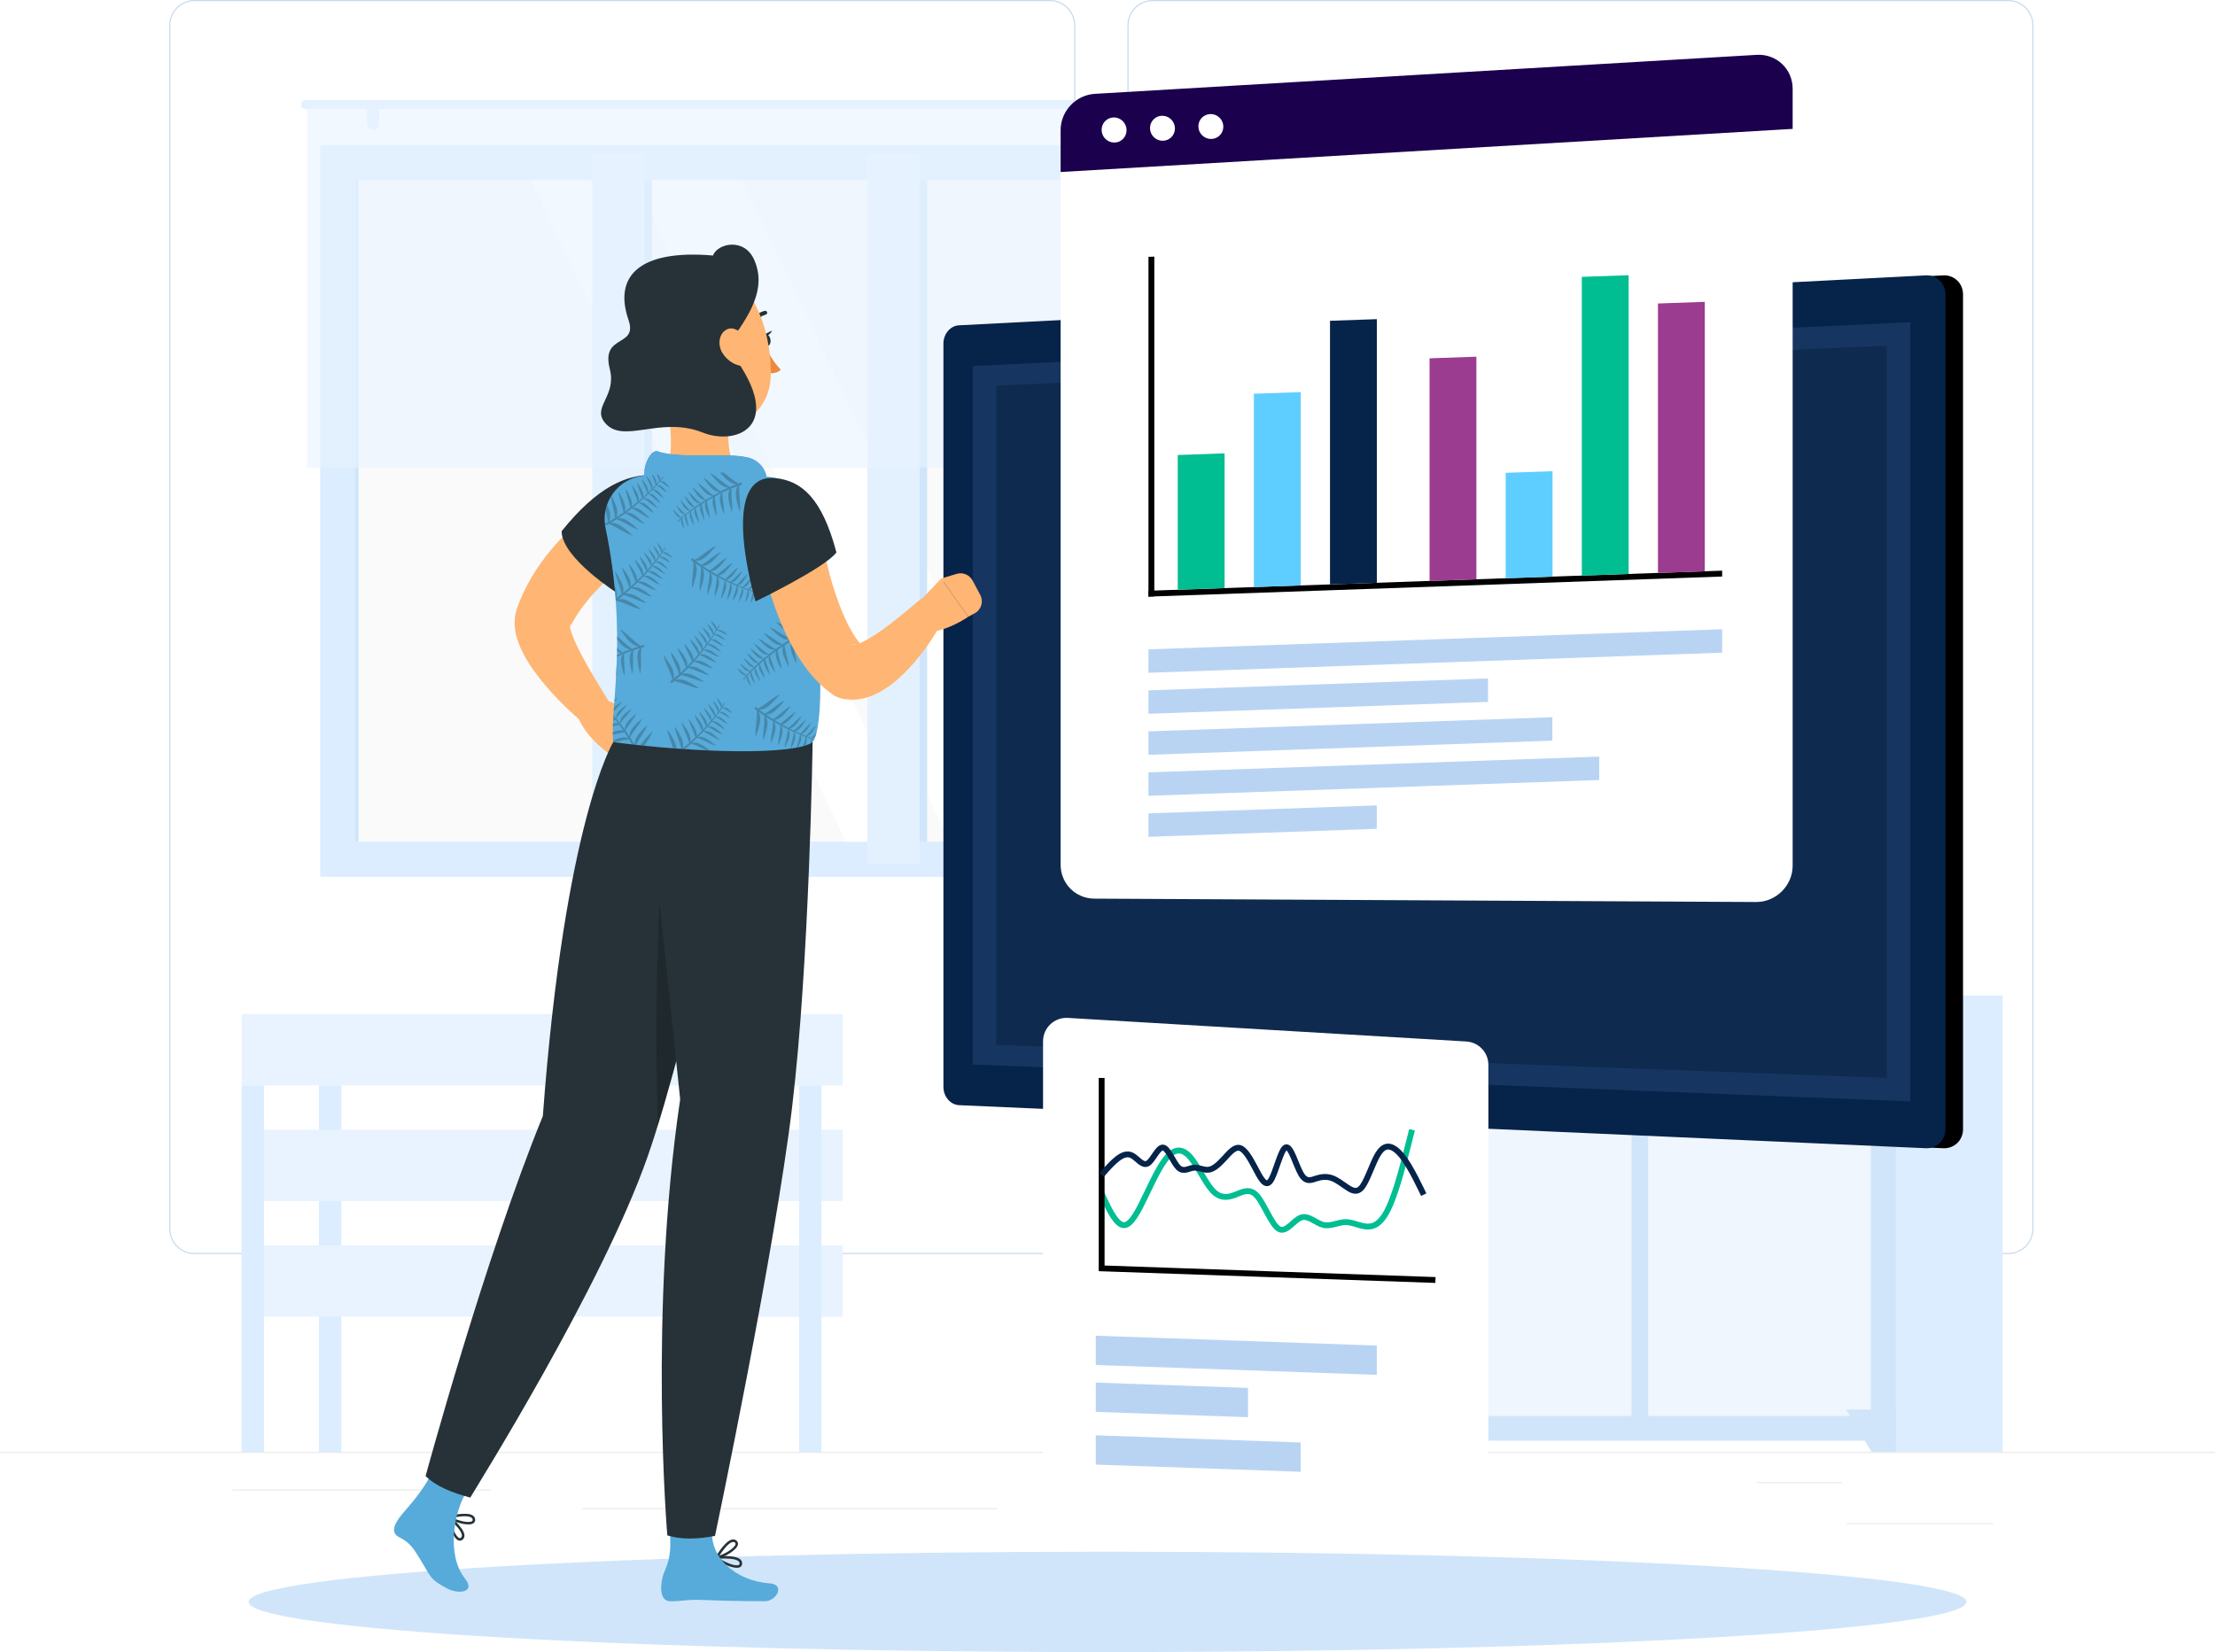 <svg width="378" height="282" viewBox="0 0 378 282" fill="none" xmlns="http://www.w3.org/2000/svg">
<g clip-path="url(#clip0_293_3976)">
<path d="M378 247.822H0V248.011H378V247.822Z" fill="#EBEBEB"/>
<path d="M340.125 259.999H315.086V260.188H340.125V259.999Z" fill="#EBEBEB"/>
<path d="M250.402 262.058H243.832V262.247H250.402V262.058Z" fill="#EBEBEB"/>
<path d="M314.328 252.976H299.82V253.165H314.328V252.976Z" fill="#EBEBEB"/>
<path d="M72.312 254.247H39.66V254.436H72.312V254.247Z" fill="#EBEBEB"/>
<path d="M83.832 254.247H79.047V254.436H83.832V254.247Z" fill="#EBEBEB"/>
<path d="M170.213 257.441H99.391V257.63H170.213V257.441Z" fill="#EBEBEB"/>
<path d="M179.179 214.068H33.196C30.814 214.068 28.879 212.13 28.879 209.746V4.321C28.879 1.937 30.814 0 33.196 0H179.179C181.561 0 183.496 1.937 183.496 4.321V209.746C183.496 212.13 181.561 214.068 179.179 214.068ZM33.196 0.189C30.92 0.189 29.068 2.043 29.068 4.321V209.746C29.068 212.024 30.92 213.878 33.196 213.878H179.179C181.455 213.878 183.307 212.024 183.307 209.746V4.321C183.307 2.043 181.455 0.189 179.179 0.189H33.196Z" fill="#C5D9ED"/>
<path d="M342.703 214.068H196.719C194.338 214.068 192.402 212.13 192.402 209.746V4.321C192.402 1.937 194.338 0 196.719 0H342.703C345.084 0 347.019 1.937 347.019 4.321V209.746C347.019 212.13 345.084 214.068 342.703 214.068ZM196.719 0.189C194.444 0.189 192.591 2.043 192.591 4.321V209.746C192.591 212.024 194.444 213.878 196.719 213.878H342.703C344.978 213.878 346.83 212.024 346.83 209.746V4.321C346.83 2.043 344.978 0.189 342.703 0.189H196.719Z" fill="#C5D9ED"/>
<path d="M195.311 247.814H217.152V169.922H195.311V247.814Z" fill="#D0E5FA"/>
<path d="M199.455 247.822H195.305V240.594H203.802L199.455 247.822Z" fill="#D0E5FA"/>
<path d="M319.925 247.814H341.766V169.922H319.925V247.814Z" fill="#DBEDFF"/>
<path d="M195.314 245.922L323.547 245.922V169.922H195.314V245.922Z" fill="#D0E5FA"/>
<path d="M281.262 174.44V241.707H319.274V174.44H281.262Z" fill="#EFF6FD"/>
<path d="M296.509 178.3H304.031C307.297 178.3 310.419 176.733 312.664 173.963H287.875C290.12 176.733 293.243 178.3 296.509 178.3Z" fill="#F0F0F0"/>
<path d="M240.414 174.44V241.707H278.426V174.44H240.414Z" fill="#EFF6FD"/>
<path d="M255.274 178.3H262.796C266.062 178.3 269.185 176.733 271.43 173.963H246.641C248.886 176.733 252.008 178.3 255.274 178.3Z" fill="#F0F0F0"/>
<path d="M199.57 174.44V241.707H237.582V174.44H199.57Z" fill="#EFF6FD"/>
<path d="M214.43 178.3H221.953C225.219 178.3 228.341 176.733 230.586 173.963H205.797C208.042 176.733 211.164 178.3 214.43 178.3Z" fill="#F0F0F0"/>
<path d="M319.386 247.822H323.536V240.594H315.039L319.386 247.822Z" fill="#D0E5FA"/>
<path d="M57.945 149.677L204.48 149.677L204.48 24.778L57.945 24.778L57.945 149.677Z" fill="#DBEDFF"/>
<path d="M54.648 149.677L203.043 149.677L203.043 24.778L54.648 24.778L54.648 149.677Z" fill="#DBEDFF"/>
<path d="M197.125 143.675V30.765L60.569 30.765V143.675H197.125Z" fill="#FAFAFA"/>
<path d="M180.373 143.683L126.628 30.765H108.371L162.115 143.683H180.373Z" fill="white"/>
<path d="M156.945 143.683L103.194 30.765H90.629L144.373 143.683H156.945Z" fill="white"/>
<path d="M111.273 143.675V30.765H104.212V143.675H111.273Z" fill="#D0E5FA"/>
<path d="M158.215 143.675V30.765H151.154V143.675H158.215Z" fill="#D0E5FA"/>
<path d="M109.996 147.489L109.996 26.314H101.068V147.489H109.996Z" fill="#E3F1FF"/>
<path d="M156.938 147.489V26.314H148.009V147.489H156.938Z" fill="#E3F1FF"/>
<path d="M61.195 143.675L61.195 30.765H60.568L60.568 143.675H61.195Z" fill="#D0E5FA"/>
<path d="M52.162 17.066H210.914C211.338 17.066 211.678 17.407 211.678 17.831C211.678 18.255 211.338 18.595 210.914 18.595H52.162C51.739 18.595 51.398 18.255 51.398 17.831C51.398 17.407 51.739 17.066 52.162 17.066Z" fill="#E3F1FF"/>
<path d="M204.481 22.107C205.048 22.107 205.509 21.645 205.509 21.077V18.86C205.509 18.292 205.048 17.831 204.481 17.831C203.914 17.831 203.453 18.292 203.453 18.86V21.077C203.453 21.645 203.914 22.107 204.481 22.107Z" fill="#E6F2FF"/>
<path d="M63.677 22.107C64.244 22.107 64.705 21.645 64.705 21.077V18.86C64.705 18.292 64.244 17.831 63.677 17.831C63.11 17.831 62.648 18.292 62.648 18.86V21.077C62.648 21.645 63.11 22.107 63.677 22.107Z" fill="#E3F1FF"/>
<path opacity="0.6" d="M52.402 79.822L200.691 79.822V17.831L52.402 17.831V79.822Z" fill="#E8F3FF"/>
<path d="M54.436 247.822H58.246L58.246 185.278H54.436L54.436 247.822Z" fill="#DBEDFF"/>
<path d="M143.819 173.101H123.188V185.27H143.819V173.101Z" fill="#E8F3FF"/>
<path d="M41.245 185.271H123.188V173.101H41.245V185.271Z" fill="#E8F3FF"/>
<path d="M143.819 192.838H123.188V205.008H143.819V192.838Z" fill="#E8F3FF"/>
<path d="M41.245 205.016H123.188V192.846H41.245V205.016Z" fill="#E8F3FF"/>
<path d="M143.819 212.585H123.188V224.755H143.819V212.585Z" fill="#E8F3FF"/>
<path d="M41.245 224.747H123.188V212.577H41.245V224.747Z" fill="#E8F3FF"/>
<path d="M136.381 247.822H140.191V185.278H136.381V247.822Z" fill="#DBEDFF"/>
<path d="M119.377 247.822H123.188L123.187 185.278H119.377L119.377 247.822Z" fill="#F5F5F5"/>
<path d="M41.244 247.822H45.055L45.055 185.278H41.244L41.244 247.822Z" fill="#DBEDFF"/>
<path d="M189.003 282C269.957 282 335.584 278.165 335.584 273.433C335.584 268.701 269.957 264.866 189.003 264.866C108.048 264.866 42.422 268.701 42.422 273.433C42.422 278.165 108.048 282 189.003 282Z" fill="#D0E5FA"/>
<path d="M164 58.657V185.516C164 187.182 165.188 188.58 166.663 188.645L331.658 195.997C333.497 196.077 335 194.628 335 192.759V50.241C335 48.372 333.503 46.923 331.658 47.003L166.663 55.528C165.188 55.594 164 56.992 164 58.65V58.657Z" fill="black"/>
<path d="M161 58.657V185.516C161 187.182 162.188 188.58 163.663 188.645L328.658 195.997C330.497 196.077 332 194.628 332 192.759V50.241C332 48.372 330.503 46.923 328.658 47.003L163.663 55.528C162.188 55.594 161 56.992 161 58.65V58.657Z" fill="#06234A"/>
<path d="M166.006 181.702C166.006 181.702 166.006 181.702 166.011 181.702L325.994 188H326V55L166 62.475V181.709L166.006 181.702Z" fill="#163661"/>
<path d="M170.006 178.361L321.994 184H322V59L170 65.819V178.369L170.006 178.361Z" fill="#0F2A4F"/>
<path d="M103.709 119.616L106.453 120.721C107.451 121.122 108.328 121.781 108.993 122.621L110.248 124.21C111.08 125.262 111.042 126.76 110.158 127.775L108.819 129.296C107.799 130.461 106.015 130.567 104.866 129.53L103.588 128.38C103.588 128.38 99.657 125.618 98.5 121.962L99.256 121.205C100.488 119.972 102.129 119.381 103.709 119.616Z" fill="#FFB573"/>
<path d="M111.207 93.066L110.315 93.657L109.325 94.338C108.667 94.807 108.002 95.291 107.359 95.783C106.074 96.782 104.812 97.827 103.647 98.924C101.296 101.111 99.255 103.511 97.803 106.054C97.614 106.371 97.448 106.689 97.289 107.015L97.168 107.257C97.191 107.196 97.236 107.022 97.251 106.947C97.282 106.742 97.282 106.629 97.267 106.561C97.191 106.341 97.191 106.909 97.357 107.469C97.698 108.665 98.393 110.193 99.164 111.662C100.722 114.643 102.672 117.709 104.517 120.728L104.562 120.804C105.326 122.06 104.925 123.695 103.678 124.459C102.71 125.05 101.515 124.944 100.669 124.293C99.111 123.082 97.72 121.841 96.344 120.494C94.968 119.154 93.66 117.731 92.406 116.187C91.166 114.613 89.949 112.994 88.928 110.791C88.671 110.231 88.429 109.633 88.217 108.929C88.013 108.233 87.839 107.416 87.824 106.379C87.824 105.857 87.862 105.289 88.006 104.638C88.066 104.343 88.195 103.95 88.293 103.677L88.437 103.291C88.626 102.769 88.837 102.254 89.056 101.755C90.833 97.728 93.411 94.323 96.261 91.394C97.698 89.926 99.21 88.579 100.805 87.33C101.599 86.709 102.415 86.104 103.254 85.536C103.678 85.248 104.101 84.961 104.539 84.696L105.212 84.287L105.976 83.841C108.501 82.38 111.736 83.243 113.196 85.778C114.602 88.215 113.853 91.303 111.54 92.832L111.2 93.051L111.207 93.066Z" fill="#FFB573"/>
<path d="M111.296 81.056C106.881 81.079 102.043 82.971 95.844 90.667C95.844 95.261 105.528 101.369 105.528 101.369C105.528 101.369 121.404 81.003 111.296 81.056Z" fill="#263238"/>
<path d="M78.493 262.989C78.418 262.989 78.342 262.974 78.259 262.951C77.344 262.625 76.482 260.294 76.422 259C76.422 258.917 76.467 258.841 76.543 258.803C76.618 258.766 76.709 258.773 76.77 258.826C76.868 258.902 79.144 260.771 79.257 262.028C79.28 262.292 79.212 262.527 79.045 262.709C78.886 262.89 78.69 262.989 78.486 262.989H78.493ZM76.906 259.5C77.11 260.733 77.813 262.338 78.395 262.542C78.478 262.572 78.584 262.58 78.72 262.421C78.803 262.323 78.841 262.209 78.826 262.058C78.766 261.316 77.639 260.166 76.898 259.492L76.906 259.5Z" fill="#263238"/>
<path d="M79.914 260.211C78.856 260.211 77.329 259.696 76.52 259.167C76.452 259.121 76.414 259.038 76.429 258.955C76.444 258.872 76.505 258.803 76.588 258.781C76.709 258.75 79.559 258.001 80.64 258.66C80.867 258.796 81.018 258.993 81.071 259.227C81.147 259.56 81.048 259.833 80.799 260.007C80.595 260.151 80.285 260.211 79.922 260.211H79.914ZM77.215 259.068C78.327 259.628 80.043 260.007 80.549 259.659C80.625 259.606 80.693 259.53 80.648 259.326C80.617 259.205 80.542 259.106 80.413 259.023C79.778 258.637 78.183 258.864 77.215 259.068Z" fill="#263238"/>
<path d="M68.599 258.485C69.876 256.926 72.031 254.845 74.238 250.471C74.238 250.471 81.246 252.196 79.871 254.225C77.376 257.895 76.151 265.441 79.372 269.482C81.209 271.79 78.306 272.169 76.385 271.185C73.331 269.611 73.46 269.028 71.872 266.432C70.511 264.207 69.982 263.337 68.115 262.391C66.558 261.596 67.314 260.052 68.599 258.485Z" fill="#56ABDA"/>
<path d="M128.097 126.677C128.097 126.677 117.921 176.325 110.482 197.531C102.665 219.797 81.088 254.164 80.257 255.632C77.188 254.815 74.451 253.74 72.629 251.954C72.629 251.954 82.759 214.681 92.64 190.5C96.39 140.028 104.653 126.677 104.653 126.677H128.104H128.097Z" fill="#263238"/>
<path opacity="0.2" d="M112.576 153.242C112.115 162.846 111.798 176.052 112.251 192.127C115.358 182.107 118.738 168.522 121.58 156.33C119.683 153.794 116.734 152.576 112.576 153.242Z" fill="black"/>
<path d="M113.187 65.798C114.253 70.112 115.296 77.158 113.595 80.904C113.595 80.904 119.961 81.184 128.096 87.685C131.928 82.055 127.491 80.95 127.491 80.95C124.111 80.155 124.278 75.644 124.278 72.435L113.18 65.79L113.187 65.798Z" fill="#FFB573"/>
<path d="M111.584 82.864C108.409 82.516 110.601 76.477 112.257 77.06C116.43 78.543 125.782 76.893 128.677 78.49C131.573 80.087 130.839 83.364 130.839 83.364C130.839 83.364 115.009 83.235 111.584 82.857V82.864Z" fill="#407BFF"/>
<path d="M111.584 82.864C108.409 82.516 110.601 76.477 112.257 77.06C116.43 78.543 125.782 76.893 128.677 78.49C131.573 80.087 130.839 83.364 130.839 83.364C130.839 83.364 115.009 83.235 111.584 82.857V82.864Z" fill="#56ABDA"/>
<path d="M130.105 58.177C130.211 58.752 130.597 59.169 130.975 59.1C131.353 59.032 131.572 58.51 131.474 57.935C131.368 57.36 130.982 56.944 130.604 57.012C130.226 57.08 130.007 57.602 130.105 58.177Z" fill="#263238"/>
<path d="M130.445 57.072L131.761 56.429C131.761 56.429 131.239 57.64 130.445 57.072Z" fill="#263238"/>
<path d="M130.879 53.56C130.916 53.485 130.931 53.394 130.909 53.303C130.863 53.121 130.674 53.008 130.485 53.061C128.648 53.553 128.134 55.059 128.112 55.12C128.051 55.301 128.149 55.498 128.331 55.551C128.512 55.611 128.709 55.513 128.762 55.331C128.784 55.271 129.193 54.113 130.659 53.719C130.758 53.697 130.826 53.629 130.871 53.553L130.879 53.56Z" fill="#263238"/>
<path d="M130.789 59.577C130.789 59.577 132.036 61.984 133.253 63.089C132.558 63.891 131.212 63.694 131.212 63.694L130.781 59.577H130.789Z" fill="#ED893E"/>
<path d="M110.375 57.882C112.061 64.906 112.621 67.91 116.779 70.93C123.031 75.471 131.105 71.891 131.513 64.512C131.876 57.875 129.064 47.506 121.761 45.886C114.563 44.29 108.697 50.859 110.375 57.882Z" fill="#FFB573"/>
<path d="M123.969 59.169C128.097 53.704 130.796 49.292 128.755 44.456C127.054 40.414 122.344 41.595 121.686 43.616C109.167 42.549 104.669 47.09 107.254 54.597C108.902 59.38 102.507 56.906 104.064 62.983C105.258 67.645 101.047 69.424 103.187 72.103C106.271 75.97 112.637 70.922 119.902 73.828C125.844 76.205 134.78 72.61 123.977 59.176L123.969 59.169Z" fill="#263238"/>
<path d="M123.296 60.273C124.112 61.56 125.337 62.279 126.433 62.438C128.074 62.68 128.641 60.833 127.968 59.123C127.363 57.579 125.776 55.604 124.233 56.149C122.706 56.694 122.366 58.805 123.296 60.273Z" fill="#FFB573"/>
<path d="M125.739 267.613C124.688 267.613 122.964 266.78 122.163 266.054C122.102 266.001 122.08 265.91 122.102 265.827C122.125 265.744 122.201 265.691 122.284 265.683C122.405 265.668 125.338 265.35 126.306 266.152C126.51 266.326 126.631 266.538 126.646 266.78C126.669 267.121 126.54 267.378 126.268 267.515C126.124 267.583 125.95 267.613 125.746 267.613H125.739ZM122.858 266.061C123.879 266.773 125.519 267.401 126.071 267.129C126.155 267.091 126.23 267.023 126.215 266.811C126.207 266.682 126.147 266.576 126.026 266.478C125.459 266.009 123.841 265.993 122.851 266.054L122.858 266.061Z" fill="#263238"/>
<path d="M122.306 266.107C122.237 266.107 122.177 266.076 122.132 266.016C122.079 265.948 122.079 265.857 122.117 265.781C122.177 265.675 123.644 263.117 124.868 262.807C125.125 262.739 125.367 262.769 125.571 262.898C125.859 263.079 125.987 263.337 125.934 263.639C125.768 264.601 123.606 265.834 122.343 266.099C122.328 266.099 122.313 266.099 122.298 266.099L122.306 266.107ZM125.125 263.2C125.08 263.2 125.027 263.2 124.974 263.223C124.256 263.405 123.303 264.706 122.767 265.539C123.946 265.13 125.42 264.177 125.526 263.571C125.541 263.48 125.526 263.374 125.36 263.269C125.292 263.223 125.216 263.208 125.133 263.208L125.125 263.2Z" fill="#263238"/>
<path d="M131.354 270.277C125.23 269.8 121.102 265.592 121.541 261.134C121.783 258.675 113.928 258.455 113.928 258.455C115.168 266.076 113.611 267.166 113.096 269.134C112.582 271.109 112.711 273.281 114.336 273.319C116.279 273.365 117.186 272.994 119.606 273.092C122.433 273.206 125.487 273.312 130.507 273.319C132.518 273.319 134.075 270.481 131.354 270.269V270.277Z" fill="#56ABDA"/>
<path d="M138.678 126.677C138.678 126.677 138.141 164.276 135.177 188.986C132.214 213.697 122.023 262.164 122.023 262.164C119.074 262.739 116.315 262.83 113.881 262.088C113.881 262.088 110.66 224.224 116.073 187.639C112.097 149.298 109.609 126.669 109.609 126.669H138.678V126.677Z" fill="#263238"/>
<path d="M140.074 91.894C139.945 94.8 144.527 101.513 138.872 105.41C139.93 107.772 140.822 123.809 138.683 126.677C135.56 128.97 118.664 128.524 104.648 126.677C104.058 120.88 107.241 108.869 103.34 90.138C102.432 85.794 105.487 81.624 109.894 81.184C111.074 81.063 112.321 80.965 113.599 80.904C118.565 80.662 122.633 80.503 127.002 80.904C128.446 81.033 129.943 81.222 131.372 81.419C136.528 82.146 140.3 86.687 140.074 91.894Z" fill="#56ABDA"/>
<g opacity="0.3">
<path d="M103.692 89.131C103.586 89.184 103.481 89.245 103.375 89.297C103.276 89.35 103.246 89.472 103.299 89.562C103.352 89.661 103.465 89.691 103.564 89.638C103.677 89.578 103.79 89.509 103.904 89.449C105.401 90.001 107.034 91.258 107.964 91.386C106.467 90.062 105.386 89.108 104.206 89.282C104.562 89.078 104.909 88.859 105.257 88.632C106.633 89.146 108.13 90.296 108.984 90.41C107.593 89.176 106.595 88.299 105.499 88.472C105.756 88.299 106.013 88.124 106.27 87.943C106.414 87.844 106.557 87.738 106.701 87.632C107.941 88.17 109.264 89.32 110.043 89.472C108.795 88.23 107.911 87.352 106.852 87.526C107.185 87.284 107.51 87.027 107.828 86.77C108.969 87.269 110.179 88.314 110.897 88.457C109.748 87.315 108.931 86.512 107.964 86.664C108.236 86.444 108.515 86.217 108.78 85.983C108.848 85.93 108.909 85.869 108.977 85.816C109.982 86.346 110.98 87.39 111.638 87.579C110.685 86.437 110.02 85.642 109.022 85.778C109.279 85.551 109.536 85.324 109.793 85.097C110.723 85.582 111.638 86.543 112.243 86.717C111.366 85.665 110.761 84.938 109.838 85.052C110.103 84.809 110.375 84.56 110.632 84.302C111.441 84.802 112.212 85.71 112.749 85.899C112.023 84.908 111.509 84.212 110.685 84.249C110.829 84.113 110.972 83.969 111.109 83.833C111.192 83.75 111.267 83.667 111.35 83.584C112.099 84.045 112.81 84.878 113.301 85.052C112.628 84.136 112.159 83.493 111.396 83.531C111.615 83.303 111.834 83.076 112.046 82.842C112.734 83.205 113.369 83.916 113.83 84.045C113.225 83.273 112.81 82.736 112.076 82.804C112.114 82.758 112.159 82.721 112.197 82.675C112.348 82.501 112.507 82.327 112.651 82.145C113.271 82.486 113.853 83.122 114.276 83.243C113.732 82.539 113.346 82.047 112.696 82.1C112.87 81.888 113.044 81.669 113.195 81.434C113.21 81.404 113.21 81.366 113.18 81.351C113.15 81.328 113.112 81.336 113.089 81.366C112.938 81.578 112.779 81.782 112.613 81.979C112.673 81.638 112.553 81.328 112.341 80.98C112.258 80.98 112.167 80.987 112.084 80.995C112.22 81.343 112.401 81.729 112.5 82.115C112.364 82.267 112.227 82.418 112.091 82.569C112.061 82.607 112.023 82.637 111.993 82.675C112.137 82.13 111.849 81.654 111.411 81.04C111.366 81.04 111.32 81.048 111.275 81.056C111.396 81.525 111.744 82.161 111.895 82.781C111.698 82.993 111.494 83.198 111.29 83.402C111.479 82.706 111.003 82.093 110.322 81.222C110.353 81.744 110.957 82.653 111.199 83.485C111.131 83.553 111.056 83.629 110.988 83.697C110.852 83.826 110.715 83.954 110.572 84.091C110.761 83.341 110.247 82.683 109.521 81.744C109.559 82.304 110.209 83.281 110.474 84.189C110.232 84.408 109.99 84.628 109.748 84.847C109.907 84.091 109.408 83.356 108.712 82.35C108.712 82.948 109.324 84.015 109.574 84.999C109.377 85.173 109.173 85.339 108.977 85.506C109.151 84.688 108.606 83.886 107.858 82.789C107.858 83.44 108.523 84.59 108.795 85.657C108.742 85.703 108.689 85.748 108.636 85.786C108.364 86.013 108.085 86.232 107.797 86.452C108.017 85.612 107.495 84.666 106.784 83.379C106.731 84.075 107.351 85.438 107.555 86.641C107.238 86.883 106.92 87.118 106.595 87.345C106.958 86.399 106.368 85.332 105.552 83.841C105.491 84.62 106.202 86.157 106.399 87.481C106.3 87.549 106.21 87.61 106.111 87.678C105.817 87.882 105.514 88.071 105.204 88.261C105.628 87.299 105.121 86.164 104.373 84.613C104.335 84.666 104.297 84.719 104.267 84.772C104.327 85.68 104.849 87.141 104.97 88.404C104.63 88.609 104.289 88.813 103.942 89.002C104.335 88.2 104.116 87.292 103.624 86.157C103.511 86.475 103.428 86.808 103.36 87.148C103.518 87.799 103.67 88.488 103.722 89.123L103.692 89.131Z" fill="#263238"/>
<path d="M123.008 83.886C121.867 83.16 120.748 81.82 119.999 81.54C121.035 82.963 121.768 83.969 122.842 83.969C122.479 84.159 122.116 84.355 121.753 84.56C120.702 83.886 119.674 82.66 118.994 82.403C119.946 83.712 120.627 84.635 121.609 84.643C121.299 84.817 120.997 84.999 120.695 85.18C120.619 85.226 120.551 85.271 120.475 85.317C119.568 84.635 118.744 83.447 118.124 83.152C118.88 84.431 119.409 85.317 120.423 85.347C120.135 85.528 119.84 85.71 119.553 85.899C118.714 85.271 117.966 84.181 117.391 83.909C118.086 85.082 118.578 85.899 119.5 85.937C119.198 86.134 118.895 86.338 118.601 86.55C117.882 85.93 117.262 84.908 116.763 84.635C117.323 85.733 117.716 86.497 118.54 86.596C118.374 86.709 118.215 86.823 118.056 86.944C117.966 87.012 117.875 87.08 117.777 87.148C117.111 86.581 116.544 85.634 116.083 85.385C116.597 86.399 116.968 87.103 117.724 87.186C117.467 87.375 117.217 87.564 116.975 87.769C116.355 87.299 115.834 86.497 115.403 86.293C115.871 87.156 116.204 87.754 116.937 87.791C116.892 87.829 116.847 87.859 116.801 87.897C116.62 88.049 116.446 88.192 116.265 88.344C115.705 87.905 115.229 87.186 114.836 87.004C115.267 87.784 115.569 88.329 116.219 88.389C116.007 88.571 115.811 88.76 115.614 88.972C115.592 88.995 115.592 89.033 115.614 89.063C115.637 89.086 115.682 89.086 115.705 89.063C115.887 88.874 116.076 88.7 116.272 88.533C116.091 89.048 116.355 89.57 116.718 90.281C116.779 89.865 116.469 89.108 116.408 88.42C116.567 88.291 116.726 88.162 116.884 88.034C116.922 88.003 116.96 87.973 116.998 87.943C116.741 88.525 117.036 89.108 117.451 89.918C117.519 89.456 117.172 88.609 117.111 87.852C117.338 87.678 117.572 87.504 117.807 87.337C117.504 87.996 117.882 88.677 118.412 89.646C118.465 89.123 118.003 88.132 117.905 87.269C117.988 87.209 118.071 87.148 118.147 87.095C118.306 86.989 118.457 86.883 118.616 86.777C118.306 87.481 118.714 88.223 119.281 89.26C119.334 88.7 118.85 87.632 118.729 86.694C119.001 86.512 119.273 86.338 119.553 86.157C119.281 86.876 119.659 87.678 120.181 88.783C120.271 88.192 119.84 87.042 119.75 86.036C119.969 85.899 120.196 85.763 120.423 85.627C120.12 86.406 120.528 87.284 121.103 88.488C121.201 87.844 120.733 86.603 120.634 85.506C120.695 85.468 120.755 85.438 120.808 85.4C121.118 85.218 121.428 85.044 121.738 84.878C121.39 85.665 121.753 86.686 122.252 88.071C122.418 87.39 122.018 85.945 122.01 84.726C122.358 84.537 122.713 84.355 123.069 84.181C122.562 85.059 122.97 86.21 123.545 87.806C123.726 87.05 123.273 85.422 123.28 84.075C123.386 84.022 123.484 83.977 123.59 83.924C123.915 83.773 124.248 83.629 124.581 83.485C123.991 84.408 124.361 85.672 124.89 87.436C125.14 86.626 124.747 84.832 124.838 83.379C125.2 83.228 125.571 83.084 125.941 82.955C125.231 83.962 125.639 85.354 126.221 87.315C126.493 86.429 126.055 84.461 126.168 82.872C126.282 82.834 126.395 82.789 126.508 82.751C126.607 82.713 126.667 82.6 126.629 82.501C126.591 82.403 126.486 82.342 126.38 82.38C126.259 82.425 126.138 82.471 126.009 82.516C125.132 82.024 124.255 81.252 123.499 80.677C123.295 80.677 123.099 80.67 122.895 80.662C123.877 81.828 124.686 82.622 125.692 82.637C125.306 82.789 124.928 82.948 124.55 83.114C123.273 82.388 121.98 81.018 121.156 80.768C122.335 82.206 123.182 83.228 124.293 83.228C124.006 83.356 123.726 83.485 123.447 83.621C123.288 83.697 123.129 83.78 122.97 83.864L123.008 83.886Z" fill="#263238"/>
<path d="M113.568 98.031C112.737 97.123 112.147 96.495 111.338 96.624C111.467 96.472 111.588 96.313 111.716 96.162C111.784 96.071 111.86 95.98 111.928 95.89C112.722 96.26 113.523 97.017 114.03 97.131C113.258 96.291 112.722 95.708 111.973 95.829C112.17 95.579 112.359 95.329 112.54 95.072C113.258 95.36 113.977 95.988 114.445 96.071C113.757 95.367 113.281 94.883 112.57 95.034C112.608 94.989 112.638 94.944 112.676 94.891C112.812 94.701 112.941 94.512 113.069 94.315C113.727 94.588 114.377 95.156 114.801 95.224C114.181 94.588 113.742 94.141 113.1 94.262C113.251 94.028 113.394 93.793 113.523 93.543C113.538 93.513 113.523 93.475 113.5 93.46C113.47 93.445 113.432 93.46 113.417 93.483C113.296 93.71 113.153 93.929 113.009 94.141C113.047 93.596 112.654 93.165 112.109 92.575C112.162 92.991 112.661 93.642 112.903 94.293C112.782 94.459 112.669 94.626 112.548 94.792C112.518 94.83 112.487 94.868 112.457 94.906C112.548 94.278 112.109 93.793 111.489 93.12C111.542 93.581 112.109 94.3 112.366 95.019C112.192 95.246 112.011 95.473 111.83 95.7C111.943 94.989 111.399 94.429 110.628 93.642C110.718 94.156 111.421 94.989 111.754 95.799C111.694 95.874 111.625 95.958 111.565 96.033C111.444 96.177 111.323 96.321 111.195 96.465C111.3 95.7 110.718 95.095 109.887 94.255C109.985 94.807 110.741 95.708 111.104 96.578C110.892 96.828 110.673 97.07 110.454 97.312C110.529 96.548 109.947 95.874 109.146 94.944C109.214 95.541 109.94 96.525 110.295 97.479C110.121 97.676 109.94 97.865 109.758 98.054C109.841 97.222 109.214 96.487 108.344 95.481C108.42 96.124 109.206 97.199 109.592 98.228C109.546 98.281 109.494 98.327 109.448 98.379C109.199 98.637 108.949 98.887 108.692 99.129C108.821 98.274 108.193 97.388 107.339 96.192C107.362 96.896 108.133 98.175 108.465 99.348C108.178 99.621 107.883 99.893 107.588 100.151C107.845 99.167 107.142 98.175 106.16 96.79C106.182 97.57 107.059 99.015 107.407 100.309C107.324 100.385 107.233 100.461 107.15 100.536C106.878 100.771 106.598 100.998 106.318 101.218C106.643 100.173 105.94 99.046 104.965 97.494C104.942 98.342 105.804 99.961 106.099 101.392C105.789 101.634 105.472 101.868 105.147 102.096C105.381 101.437 105.23 100.748 104.859 99.961C104.95 100.862 105.018 101.74 105.078 102.603C105.116 102.58 105.147 102.55 105.184 102.527C106.734 102.913 108.496 103.972 109.433 103.995C107.8 102.845 106.621 102.02 105.464 102.323C105.797 102.073 106.122 101.823 106.439 101.558C107.868 101.914 109.478 102.89 110.34 102.913C108.821 101.846 107.732 101.081 106.659 101.377C106.9 101.18 107.135 100.975 107.369 100.764C107.498 100.642 107.634 100.529 107.762 100.408C109.055 100.809 110.499 101.793 111.285 101.861C109.909 100.764 108.927 99.999 107.898 100.287C108.201 100.007 108.496 99.719 108.783 99.424C109.97 99.795 111.293 100.703 112.019 100.764C110.748 99.757 109.849 99.046 108.904 99.31C109.153 99.061 109.403 98.803 109.645 98.546C109.705 98.486 109.758 98.417 109.819 98.357C110.877 98.766 111.988 99.696 112.661 99.81C111.588 98.781 110.839 98.069 109.864 98.311C110.098 98.062 110.325 97.804 110.552 97.547C111.527 97.925 112.548 98.781 113.168 98.887C112.185 97.941 111.497 97.282 110.597 97.502C110.839 97.229 111.074 96.949 111.3 96.669C112.162 97.07 113.032 97.888 113.583 98.016L113.568 98.031Z" fill="#263238"/>
<path d="M126.728 97.479C126.183 97.721 125.45 98.705 124.641 99.318C124.407 99.204 124.172 99.091 123.938 98.97C124.762 98.803 125.276 97.986 125.987 96.858C125.397 97.123 124.596 98.19 123.726 98.856C123.666 98.826 123.605 98.796 123.545 98.766C123.227 98.599 122.917 98.433 122.607 98.258C123.462 98.13 124.127 97.275 125.019 96.109C124.354 96.336 123.356 97.449 122.335 98.107C121.987 97.91 121.647 97.713 121.307 97.502C122.32 97.456 123.068 96.495 124.104 95.148C123.363 95.398 122.244 96.662 121.103 97.373C121.005 97.312 120.906 97.252 120.808 97.191C120.506 96.995 120.203 96.798 119.908 96.593C121.005 96.593 121.874 95.602 123.076 94.21C122.26 94.436 120.959 95.731 119.682 96.434C119.357 96.207 119.039 95.973 118.729 95.731C119.961 95.791 120.914 94.694 122.252 93.15C121.36 93.4 119.939 94.823 118.54 95.579C118.449 95.504 118.351 95.428 118.26 95.352C118.177 95.284 118.056 95.299 117.988 95.382C117.92 95.466 117.935 95.587 118.018 95.655C118.124 95.738 118.23 95.814 118.328 95.89C118.419 97.487 117.913 99.484 118.162 100.385C118.782 98.478 119.228 97.116 118.601 96.094C118.933 96.336 119.273 96.571 119.614 96.805C119.689 98.274 119.228 100.105 119.462 100.938C120.037 99.174 120.445 97.91 119.855 96.964C120.12 97.138 120.377 97.305 120.642 97.464C120.793 97.555 120.944 97.645 121.095 97.736C121.095 99.091 120.566 100.756 120.732 101.536C121.375 99.893 121.829 98.735 121.247 97.827C121.602 98.031 121.965 98.236 122.328 98.425C122.328 99.674 121.844 101.203 121.995 101.914C122.585 100.408 123 99.341 122.471 98.501C122.781 98.667 123.099 98.826 123.416 98.985C123.492 99.023 123.575 99.061 123.651 99.099C123.567 100.234 123 101.566 123.091 102.247C123.764 100.922 124.225 99.999 123.711 99.129C124.021 99.28 124.331 99.424 124.641 99.56C124.558 100.605 124.044 101.831 124.127 102.451C124.747 101.233 125.17 100.385 124.701 99.583C125.034 99.734 125.367 99.878 125.699 100.014C125.563 100.953 125.034 102.027 125.079 102.595C125.699 101.536 126.138 100.786 125.775 100.045C125.956 100.12 126.145 100.196 126.327 100.272C126.433 100.317 126.546 100.355 126.652 100.393C126.531 101.263 126.04 102.247 126.077 102.769C126.652 101.785 127.053 101.104 126.72 100.415C127.015 100.529 127.31 100.635 127.612 100.741C127.544 101.513 127.158 102.383 127.211 102.86C127.68 101.997 128.005 101.399 127.65 100.756C127.703 100.771 127.763 100.794 127.816 100.817C128.035 100.892 128.262 100.96 128.481 101.028C128.413 101.74 128.066 102.527 128.119 102.958C128.549 102.179 128.844 101.626 128.542 101.051C128.807 101.127 129.079 101.195 129.351 101.248C129.381 101.248 129.419 101.233 129.426 101.203C129.426 101.172 129.411 101.134 129.381 101.127C129.132 101.074 128.882 101.006 128.633 100.93C129.162 100.809 129.457 100.302 129.865 99.613C129.479 99.787 129.011 100.453 128.459 100.877C128.262 100.817 128.073 100.748 127.877 100.68C127.831 100.665 127.786 100.65 127.741 100.627C128.368 100.537 128.701 99.969 129.162 99.182C128.738 99.371 128.209 100.12 127.604 100.574C127.332 100.476 127.068 100.37 126.796 100.264C127.506 100.166 127.884 99.477 128.413 98.508C127.952 98.743 127.363 99.659 126.682 100.219C126.591 100.181 126.493 100.143 126.402 100.105C126.229 100.029 126.055 99.954 125.881 99.878C126.637 99.757 127.045 99.023 127.612 97.978C127.113 98.236 126.478 99.22 125.752 99.817C125.45 99.689 125.155 99.553 124.86 99.409C125.616 99.257 126.092 98.501 126.743 97.471L126.728 97.479Z" fill="#263238"/>
<path d="M122.364 107.575C123.036 107.802 123.717 108.324 124.155 108.377C123.498 107.779 123.029 107.363 122.394 107.529C122.53 107.287 122.658 107.037 122.772 106.78C122.787 106.75 122.772 106.712 122.742 106.697C122.711 106.682 122.674 106.697 122.658 106.727C122.553 106.962 122.424 107.189 122.296 107.416C122.296 106.871 121.88 106.462 121.298 105.91C121.373 106.326 121.918 106.939 122.197 107.567C122.091 107.741 121.978 107.915 121.872 108.089C121.85 108.127 121.819 108.173 121.789 108.21C121.842 107.575 121.373 107.121 120.708 106.492C120.791 106.947 121.403 107.635 121.706 108.332C121.547 108.574 121.381 108.808 121.214 109.043C121.283 108.324 120.7 107.802 119.884 107.06C120.005 107.567 120.761 108.354 121.146 109.141C121.086 109.225 121.033 109.308 120.973 109.383C120.859 109.535 120.746 109.686 120.632 109.838C120.693 109.073 120.065 108.506 119.188 107.711C119.324 108.256 120.133 109.103 120.549 109.951C120.353 110.208 120.149 110.473 119.944 110.723C119.967 109.951 119.347 109.315 118.493 108.445C118.599 109.035 119.385 109.974 119.801 110.905C119.634 111.109 119.468 111.313 119.302 111.51C119.332 110.67 118.659 109.981 117.729 109.028C117.85 109.664 118.697 110.685 119.151 111.692C119.105 111.745 119.06 111.798 119.015 111.851C118.78 112.123 118.546 112.388 118.304 112.653C118.379 111.79 117.699 110.95 116.769 109.807C116.837 110.504 117.684 111.737 118.092 112.888C117.82 113.183 117.548 113.463 117.268 113.75C117.465 112.751 116.701 111.805 115.628 110.481C115.703 111.26 116.671 112.645 117.094 113.917C117.011 114 116.936 114.083 116.852 114.159C116.595 114.409 116.331 114.651 116.066 114.893C116.323 113.826 115.552 112.751 114.479 111.26C114.509 112.108 115.469 113.675 115.854 115.075C115.56 115.34 115.257 115.589 114.947 115.839C115.287 114.651 114.448 113.47 113.254 111.813C113.292 112.736 114.342 114.454 114.758 115.991C114.668 116.066 114.569 116.142 114.479 116.21C114.395 116.278 114.38 116.407 114.448 116.49C114.516 116.573 114.637 116.588 114.72 116.52C114.826 116.437 114.925 116.354 115.023 116.271C116.595 116.558 118.417 117.504 119.355 117.474C117.646 116.43 116.421 115.68 115.287 116.059C115.605 115.794 115.907 115.514 116.21 115.234C117.654 115.499 119.324 116.369 120.186 116.339C118.606 115.37 117.465 114.681 116.414 115.045C116.641 114.833 116.86 114.613 117.079 114.394C117.2 114.265 117.329 114.144 117.45 114.015C118.765 114.333 120.262 115.226 121.063 115.241C119.619 114.235 118.591 113.531 117.578 113.879C117.858 113.576 118.138 113.274 118.41 112.963C119.619 113.258 120.995 114.076 121.721 114.091C120.39 113.168 119.453 112.517 118.516 112.835C118.75 112.57 118.977 112.297 119.204 112.025C119.256 111.957 119.309 111.889 119.362 111.82C120.443 112.161 121.608 113.024 122.288 113.092C121.154 112.131 120.36 111.465 119.4 111.767C119.619 111.503 119.831 111.23 120.035 110.965C121.033 111.283 122.099 112.07 122.726 112.138C121.683 111.253 120.957 110.647 120.073 110.92C120.292 110.632 120.511 110.337 120.723 110.042C121.608 110.39 122.522 111.154 123.089 111.245C122.197 110.39 121.577 109.8 120.768 109.981C120.882 109.822 121.003 109.656 121.116 109.497C121.184 109.399 121.245 109.308 121.313 109.209C122.129 109.527 122.976 110.231 123.49 110.314C122.666 109.527 122.091 108.982 121.351 109.149C121.532 108.884 121.706 108.619 121.872 108.354C122.613 108.596 123.362 109.179 123.838 109.232C123.112 108.574 122.606 108.12 121.895 108.316C121.925 108.263 121.955 108.218 121.986 108.165C122.107 107.968 122.228 107.764 122.341 107.567L122.364 107.575Z" fill="#263238"/>
<path d="M126.946 116.021C127.098 115.817 127.271 115.62 127.445 115.431C127.324 115.961 127.657 116.445 128.103 117.111C128.118 116.695 127.718 115.976 127.566 115.295C127.71 115.143 127.854 114.999 127.997 114.856C128.035 114.818 128.065 114.787 128.103 114.757C127.914 115.37 128.284 115.908 128.799 116.664C128.814 116.203 128.36 115.4 128.209 114.659C128.413 114.454 128.625 114.258 128.836 114.061C128.617 114.75 129.078 115.385 129.721 116.278C129.706 115.756 129.131 114.833 128.92 113.985C128.995 113.917 129.063 113.849 129.139 113.781C129.282 113.652 129.426 113.531 129.57 113.402C129.35 114.144 129.842 114.825 130.537 115.786C130.522 115.226 129.91 114.227 129.676 113.312C129.925 113.1 130.175 112.888 130.424 112.683C130.235 113.433 130.711 114.182 131.369 115.219C131.384 114.621 130.817 113.539 130.605 112.54C130.81 112.373 131.014 112.214 131.218 112.048C131.014 112.865 131.528 113.682 132.238 114.803C132.253 114.152 131.634 112.979 131.407 111.896C131.46 111.851 131.513 111.813 131.573 111.768C131.853 111.556 132.14 111.344 132.435 111.132C132.185 111.957 132.669 112.926 133.335 114.235C133.418 113.539 132.843 112.154 132.684 110.95C133.009 110.723 133.335 110.496 133.667 110.284C133.267 111.223 133.818 112.305 134.59 113.819C134.68 113.047 134.023 111.48 133.871 110.148C133.97 110.088 134.068 110.019 134.159 109.959C134.461 109.77 134.771 109.588 135.081 109.406C134.605 110.398 135.134 111.609 135.867 113.289C136.011 112.456 135.398 110.723 135.315 109.27C135.663 109.073 136.011 108.892 136.359 108.71C135.776 109.8 136.359 111.132 137.175 113.001C137.334 112.086 136.661 110.186 136.578 108.604C136.684 108.551 136.789 108.498 136.903 108.445C137.001 108.392 137.039 108.279 136.994 108.18C136.948 108.082 136.827 108.044 136.729 108.09C136.608 108.15 136.495 108.211 136.381 108.271C134.899 107.666 133.319 106.349 132.397 106.19C133.849 107.567 134.892 108.559 136.079 108.43C135.716 108.627 135.361 108.831 135.005 109.043C133.645 108.483 132.193 107.28 131.346 107.128C132.692 108.407 133.66 109.323 134.763 109.187C134.499 109.346 134.234 109.512 133.97 109.686C133.818 109.785 133.675 109.883 133.531 109.982C132.306 109.399 131.029 108.203 130.258 108.021C131.46 109.308 132.314 110.216 133.38 110.08C133.04 110.315 132.707 110.557 132.374 110.799C131.248 110.262 130.084 109.164 129.373 108.998C130.477 110.178 131.263 111.011 132.246 110.897C131.966 111.109 131.679 111.329 131.407 111.548C131.339 111.601 131.271 111.654 131.203 111.707C130.212 111.14 129.252 110.065 128.61 109.845C129.517 111.026 130.152 111.836 131.157 111.745C130.893 111.957 130.628 112.176 130.364 112.396C129.456 111.874 128.572 110.882 127.975 110.685C128.806 111.768 129.396 112.517 130.311 112.434C130.031 112.668 129.759 112.911 129.487 113.153C128.693 112.623 127.959 111.692 127.43 111.48C128.118 112.502 128.61 113.213 129.434 113.206C129.282 113.342 129.139 113.471 128.995 113.607C128.912 113.682 128.829 113.766 128.746 113.849C128.02 113.365 127.332 112.502 126.848 112.305C127.483 113.244 127.937 113.902 128.693 113.894C128.466 114.114 128.239 114.333 128.02 114.56C127.347 114.167 126.735 113.44 126.281 113.289C126.856 114.084 127.256 114.636 127.99 114.591C127.952 114.636 127.906 114.674 127.869 114.712C127.71 114.878 127.551 115.052 127.392 115.226C126.78 114.863 126.221 114.205 125.812 114.068C126.334 114.795 126.697 115.295 127.355 115.272C127.173 115.476 126.992 115.696 126.825 115.923C126.803 115.953 126.81 115.991 126.841 116.006C126.871 116.029 126.909 116.021 126.931 115.991L126.946 116.021Z" fill="#263238"/>
<path d="M118.086 126.798C118.389 126.518 118.684 126.231 118.971 125.935C120.158 126.306 121.481 127.214 122.207 127.275C120.937 126.268 120.037 125.557 119.084 125.822C119.334 125.572 119.583 125.315 119.825 125.058C119.886 124.997 119.939 124.929 119.999 124.868C121.058 125.285 122.169 126.208 122.842 126.321C121.768 125.292 121.02 124.581 120.044 124.823C120.279 124.573 120.506 124.316 120.732 124.059C121.708 124.437 122.728 125.292 123.348 125.398C122.365 124.452 121.677 123.794 120.778 124.013C121.02 123.741 121.254 123.461 121.481 123.181C122.343 123.582 123.212 124.399 123.764 124.528C122.932 123.62 122.343 122.991 121.534 123.12C121.662 122.969 121.783 122.81 121.912 122.658C121.98 122.568 122.055 122.477 122.123 122.386C122.917 122.757 123.719 123.514 124.225 123.627C123.454 122.787 122.917 122.204 122.169 122.325C122.365 122.076 122.554 121.826 122.736 121.569C123.454 121.856 124.172 122.484 124.641 122.568C123.953 121.864 123.477 121.379 122.766 121.531C122.804 121.485 122.834 121.44 122.872 121.387C123.008 121.198 123.137 121.009 123.265 120.812C123.923 121.084 124.573 121.652 124.996 121.72C124.376 121.084 123.938 120.638 123.295 120.759C123.446 120.524 123.59 120.29 123.719 120.04C123.734 120.01 123.719 119.972 123.696 119.957C123.666 119.941 123.628 119.957 123.613 119.979C123.492 120.206 123.348 120.426 123.205 120.645C123.242 120.1 122.849 119.669 122.305 119.079C122.358 119.495 122.857 120.146 123.099 120.797C122.985 120.963 122.864 121.13 122.743 121.296C122.713 121.334 122.683 121.372 122.653 121.41C122.743 120.781 122.305 120.297 121.685 119.624C121.738 120.085 122.305 120.804 122.562 121.523C122.388 121.75 122.207 121.977 122.025 122.204C122.139 121.493 121.594 120.933 120.823 120.146C120.914 120.66 121.617 121.493 121.95 122.303C121.889 122.378 121.821 122.462 121.761 122.537C121.64 122.681 121.519 122.825 121.39 122.969C121.496 122.204 120.914 121.606 120.082 120.759C120.181 121.311 120.937 122.212 121.299 123.082C121.088 123.332 120.869 123.574 120.649 123.816C120.725 123.052 120.143 122.378 119.341 121.447C119.409 122.038 120.135 123.029 120.491 123.983C120.317 124.18 120.135 124.369 119.954 124.558C120.037 123.726 119.409 122.991 118.54 121.985C118.616 122.628 119.402 123.703 119.787 124.732C119.742 124.785 119.689 124.83 119.644 124.883C119.394 125.141 119.145 125.391 118.888 125.633C119.016 124.777 118.389 123.892 117.535 122.696C117.557 123.4 118.328 124.679 118.661 125.852C118.374 126.125 118.079 126.397 117.784 126.654C118.041 125.671 117.338 124.679 116.355 123.294C116.378 124.074 117.255 125.519 117.603 126.813C117.519 126.889 117.429 126.965 117.346 127.04C117.073 127.275 116.794 127.502 116.514 127.722C116.839 126.677 116.136 125.549 115.161 123.998C115.138 124.838 115.977 126.427 116.28 127.843C116.476 127.858 116.665 127.873 116.862 127.88C117.096 127.684 117.33 127.487 117.557 127.283C117.693 127.169 117.822 127.048 117.95 126.927C118.842 127.199 119.795 127.744 120.566 128.092C120.755 128.1 120.952 128.108 121.141 128.115C119.939 127.169 119.039 126.541 118.086 126.806V126.798Z" fill="#263238"/>
<path d="M113.907 124.475C113.884 125.209 114.474 126.473 114.874 127.737C115.063 127.752 115.26 127.767 115.449 127.782C115.389 126.843 114.746 125.807 113.907 124.475Z" fill="#263238"/>
<path d="M116.906 127.88C117.284 127.903 117.67 127.926 118.048 127.949C117.655 127.82 117.277 127.79 116.906 127.88Z" fill="#263238"/>
<path d="M138.909 126.299C138.932 126.253 138.954 126.208 138.97 126.162C138.879 126.132 138.78 126.102 138.69 126.072C138.644 126.057 138.599 126.041 138.554 126.019C138.781 125.988 138.962 125.89 139.136 125.746C139.204 125.549 139.272 125.338 139.332 125.103C139.053 125.383 138.75 125.716 138.425 125.966C138.153 125.867 137.888 125.761 137.616 125.655C138.327 125.557 138.705 124.868 139.234 123.9C138.773 124.134 138.183 125.05 137.503 125.61C137.412 125.572 137.314 125.534 137.223 125.496C137.049 125.421 136.875 125.345 136.702 125.269C137.458 125.148 137.866 124.414 138.433 123.37C137.934 123.627 137.299 124.611 136.573 125.209C136.271 125.08 135.976 124.944 135.681 124.8C136.437 124.649 136.913 123.892 137.563 122.863C137.019 123.105 136.286 124.089 135.477 124.702C135.242 124.588 135.008 124.475 134.774 124.354C135.598 124.187 136.112 123.37 136.822 122.242C136.233 122.507 135.431 123.574 134.562 124.24C134.502 124.21 134.441 124.18 134.381 124.149C134.063 123.983 133.753 123.816 133.443 123.642C134.297 123.514 134.963 122.658 135.855 121.493C135.189 121.72 134.192 122.832 133.171 123.491C132.823 123.294 132.483 123.097 132.143 122.885C133.156 122.84 133.904 121.879 134.94 120.532C134.199 120.781 133.08 122.045 131.939 122.757C131.84 122.696 131.742 122.636 131.644 122.575C131.341 122.378 131.039 122.182 130.744 121.977C131.84 121.977 132.71 120.986 133.912 119.593C133.095 119.82 131.795 121.114 130.517 121.818C130.192 121.591 129.875 121.357 129.565 121.114C130.797 121.175 131.75 120.078 133.088 118.534C132.196 118.783 130.774 120.206 129.376 120.963C129.285 120.887 129.187 120.819 129.096 120.736C129.013 120.668 128.892 120.683 128.824 120.766C128.756 120.85 128.771 120.971 128.854 121.039C128.96 121.122 129.066 121.198 129.164 121.273C129.255 122.87 128.748 124.868 128.998 125.769C129.618 123.869 130.064 122.499 129.436 121.478C129.769 121.72 130.109 121.955 130.449 122.189C130.525 123.657 130.064 125.489 130.298 126.321C130.873 124.558 131.281 123.294 130.691 122.348C130.956 122.522 131.213 122.689 131.478 122.848C131.629 122.938 131.78 123.029 131.931 123.12C131.931 124.475 131.402 126.14 131.568 126.919C132.211 125.277 132.664 124.119 132.082 123.211C132.438 123.415 132.801 123.62 133.163 123.809C133.163 125.058 132.68 126.586 132.831 127.298C133.42 125.792 133.836 124.725 133.307 123.884C133.617 124.051 133.935 124.21 134.252 124.369C134.328 124.407 134.411 124.444 134.486 124.482C134.403 125.618 133.836 126.95 133.927 127.631C134.6 126.299 135.061 125.375 134.547 124.513C134.857 124.664 135.167 124.808 135.477 124.944C135.401 125.958 134.917 127.131 134.963 127.775H135.001C135.598 126.586 135.998 125.754 135.537 124.974C135.87 125.126 136.203 125.269 136.535 125.406C136.422 126.17 136.059 127.018 135.946 127.616C136.014 127.6 136.082 127.593 136.15 127.578C136.633 126.73 136.921 126.079 136.603 125.443C136.785 125.519 136.974 125.595 137.155 125.671C137.261 125.716 137.374 125.754 137.48 125.792C137.405 126.314 137.2 126.881 137.057 127.366C137.178 127.336 137.299 127.298 137.405 127.267C137.662 126.73 137.767 126.268 137.548 125.814C137.843 125.928 138.138 126.034 138.44 126.14C138.418 126.397 138.365 126.654 138.297 126.912C138.418 126.851 138.531 126.783 138.629 126.715C138.629 126.526 138.584 126.344 138.486 126.155C138.539 126.17 138.599 126.193 138.652 126.215C138.743 126.246 138.826 126.268 138.917 126.299H138.909Z" fill="#263238"/>
<path d="M109.817 110.504C109.923 110.474 109.983 110.368 109.953 110.262C109.923 110.156 109.817 110.095 109.711 110.125C109.583 110.163 109.462 110.201 109.333 110.239C107.995 109.369 106.687 107.779 105.81 107.446C106.974 109.073 107.821 110.239 109.008 110.33C108.615 110.451 108.222 110.587 107.836 110.731C106.929 110.133 106.037 109.187 105.304 108.612C105.304 108.786 105.304 108.952 105.304 109.126C106.06 110.11 106.717 110.769 107.572 110.829C107.277 110.943 106.989 111.056 106.702 111.17C106.536 111.238 106.377 111.306 106.218 111.374C105.908 111.147 105.598 110.867 105.304 110.572C105.304 110.784 105.304 110.996 105.296 111.2C105.53 111.336 105.78 111.42 106.052 111.442C105.795 111.556 105.538 111.677 105.281 111.798C105.281 111.904 105.281 112.01 105.273 112.116C105.614 111.965 105.946 111.813 106.286 111.677C105.719 112.525 106.06 113.69 106.528 115.325C106.763 114.583 106.407 112.926 106.506 111.586C106.611 111.541 106.717 111.495 106.823 111.457C107.156 111.329 107.496 111.208 107.836 111.087C107.186 111.972 107.481 113.259 107.889 115.052C108.191 114.258 107.912 112.449 108.101 110.996C108.479 110.867 108.857 110.754 109.235 110.64C108.456 111.601 108.781 113.017 109.235 115.007C109.56 114.137 109.25 112.146 109.469 110.572C109.583 110.542 109.703 110.504 109.817 110.474V110.504Z" fill="#263238"/>
<path d="M105.144 115.249C105.167 115.34 105.197 115.423 105.22 115.521C105.356 115.097 105.28 114.348 105.22 113.546C105.197 114.129 105.167 114.704 105.137 115.256L105.144 115.249Z" fill="#263238"/>
<path d="M107.821 126.321C107.73 126.17 107.632 126.019 107.534 125.875C108.146 124.664 109.371 123.415 109.575 122.651C108.259 123.824 107.337 124.649 107.435 125.724C107.209 125.375 106.982 125.035 106.74 124.702C107.307 123.589 108.426 122.446 108.615 121.743C107.405 122.817 106.551 123.582 106.642 124.566C106.438 124.278 106.226 123.99 106.014 123.71C105.961 123.642 105.908 123.574 105.855 123.506C106.445 122.53 107.549 121.599 107.776 120.956C106.574 121.833 105.75 122.446 105.818 123.461C105.613 123.188 105.402 122.916 105.183 122.651C105.727 121.758 106.74 120.895 106.952 120.305C105.848 121.114 105.084 121.675 105.145 122.598C104.994 122.409 104.835 122.219 104.676 122.038C104.676 122.144 104.661 122.25 104.653 122.356C104.744 122.469 104.835 122.583 104.925 122.696C104.827 122.674 104.737 122.658 104.638 122.651C104.638 122.764 104.631 122.87 104.623 122.984C104.774 122.946 104.918 122.908 105.069 122.878C105.228 123.082 105.387 123.294 105.538 123.506C105.235 123.423 104.926 123.438 104.6 123.529C104.6 123.688 104.585 123.847 104.578 123.998C104.941 123.884 105.319 123.771 105.681 123.703C105.719 123.756 105.765 123.816 105.802 123.869C106.007 124.157 106.211 124.452 106.415 124.747C105.886 124.573 105.288 124.702 104.57 124.989C104.57 125.126 104.57 125.277 104.57 125.413C105.205 125.269 105.923 125.073 106.589 125.005C106.808 125.338 107.02 125.671 107.231 126.004C106.513 125.671 105.682 125.92 104.623 126.397C104.631 126.495 104.631 126.609 104.638 126.7C104.699 126.7 104.752 126.715 104.812 126.723C105.583 126.556 106.513 126.284 107.36 126.215C107.42 126.314 107.481 126.412 107.541 126.511C107.655 126.707 107.761 126.904 107.874 127.093C108.018 127.109 108.154 127.124 108.297 127.139C108.139 126.866 107.987 126.601 107.821 126.337V126.321Z" fill="#263238"/>
<path d="M104.866 119.449C104.859 119.571 104.851 119.684 104.844 119.805C105.086 119.555 105.29 119.321 105.373 119.124C105.191 119.238 105.025 119.351 104.866 119.457V119.449Z" fill="#263238"/>
<path d="M109.308 127.23C109.535 127.252 109.755 127.275 109.981 127.298C110.586 126.337 111.221 125.444 111.35 124.831C110.435 125.746 109.702 126.488 109.308 127.23Z" fill="#263238"/>
<path d="M108.546 127.146C109.173 125.867 110.277 124.558 110.443 123.756C109.135 125.065 108.198 126.011 108.296 127.116C108.379 127.124 108.463 127.131 108.546 127.146Z" fill="#263238"/>
<path d="M104.764 120.804C104.749 121.009 104.734 121.205 104.726 121.402C105.271 120.759 105.989 120.176 106.178 119.729C105.573 120.115 105.082 120.441 104.764 120.804Z" fill="#263238"/>
</g>
<path d="M157.276 102.3L160.618 98.751L165.244 105.274C165.244 105.274 161.336 108.052 157.594 107.938L157.163 106.977C156.467 105.418 156.505 103.693 157.276 102.292V102.3Z" fill="#FFB573"/>
<path d="M165.977 99.091L167.285 101.558C167.882 102.686 167.459 104.078 166.34 104.684L165.244 105.274L160.617 98.75L163.263 97.956C164.322 97.638 165.456 98.115 165.97 99.091H165.977Z" fill="#FFB573"/>
<path d="M139.619 89.563L139.899 91.008L140.216 92.537C140.443 93.559 140.67 94.58 140.927 95.594C141.418 97.623 142 99.613 142.635 101.536C143.293 103.443 144.027 105.282 144.873 106.917C145.728 108.529 146.71 109.944 147.648 110.776L146.037 109.982C145.569 109.914 145.486 110.065 145.728 110.05C145.962 110.05 146.4 109.929 146.877 109.724C147.844 109.301 148.993 108.627 150.097 107.84C151.224 107.068 152.358 106.182 153.484 105.274C154.611 104.374 155.76 103.382 156.863 102.482L156.977 102.383C158.111 101.452 159.789 101.619 160.719 102.754C161.407 103.602 161.498 104.744 161.029 105.66C160.258 107.174 159.426 108.498 158.496 109.861C157.566 111.2 156.553 112.502 155.419 113.766C154.255 115.015 153.008 116.263 151.345 117.383C150.505 117.943 149.56 118.488 148.328 118.927C147.708 119.139 147.013 119.321 146.196 119.397C145.387 119.472 144.465 119.442 143.505 119.2C142.976 119.071 142.499 118.844 142.084 118.541L141.902 118.405C139.271 116.498 137.548 114.22 136.149 111.98C135.461 110.852 134.841 109.717 134.282 108.582C133.745 107.439 133.254 106.296 132.8 105.146C131.9 102.852 131.19 100.544 130.585 98.221C130.29 97.055 130.01 95.897 129.776 94.724C129.655 94.141 129.542 93.551 129.443 92.953C129.337 92.34 129.254 91.795 129.156 91.084C128.755 88.185 130.781 85.514 133.677 85.112C136.467 84.727 139.052 86.596 139.589 89.335L139.634 89.547L139.619 89.563Z" fill="#FFB573"/>
<path d="M132.366 81.616C136.759 82.07 140.282 84.991 142.739 94.293C140.849 96.911 128.942 102.656 128.942 102.656C128.942 102.656 122.311 80.572 132.366 81.616Z" fill="#263238"/>
<path d="M181 22.362C181 19.049 183.685 16.269 186.996 16.153L299.928 12.209C303.239 12.094 305.924 14.686 305.924 18V147.755C305.924 151.163 303.091 153.985 299.688 153.968L186.757 153.392C183.541 153.375 181 150.818 181 147.598V22.362Z" fill="white"/>
<path d="M181 22.22C181 18.962 183.598 16.209 186.852 16.017L299.784 9.362C303.151 9.163 305.924 11.775 305.924 15.146V22L181 29.362V22.22Z" fill="#1A004D"/>
<path d="M192.253 22.222C192.253 23.402 191.305 24.355 190.129 24.337C188.953 24.317 187.996 23.351 187.996 22.161C187.996 20.971 188.953 20.027 190.129 20.047C191.305 20.065 192.253 21.042 192.253 22.222Z" fill="white"/>
<path d="M200.51 21.924C200.51 23.104 199.561 24.047 198.381 24.029C197.202 24.01 196.252 23.043 196.252 21.863C196.252 20.683 197.211 19.739 198.381 19.759C199.561 19.777 200.51 20.744 200.51 21.924Z" fill="white"/>
<path d="M208.767 21.626C208.767 22.796 207.818 23.739 206.638 23.72C205.457 23.701 204.509 22.744 204.509 21.564C204.509 20.384 205.467 19.451 206.638 19.47C207.809 19.489 208.767 20.446 208.767 21.626Z" fill="white"/>
<line y1="-0.5" x2="58" y2="-0.5" transform="matrix(-4.36846e-08 1 -0.999 0.035 195.991 43.839)" stroke="black"/>
<line y1="-0.5" x2="98" y2="-0.5" transform="matrix(0.999 -0.035 0 1 195.991 101.839)" stroke="black"/>
<rect width="8" height="23" transform="matrix(0.999 -0.035 0 1 200.988 77.665)" fill="#00BE92"/>
<rect width="8" height="33" transform="matrix(0.999 -0.035 0 1 213.98 67.21)" fill="#5DCEFF"/>
<rect width="8" height="45" transform="matrix(0.999 -0.035 0 1 226.972 54.757)" fill="#06234A"/>
<rect width="4" height="98" transform="matrix(-4.36848e-08 -1 0.999 -0.035 195.991 114.839)" fill="#B9D4F3"/>
<rect width="4" height="58" transform="matrix(-4.36848e-08 -1 0.999 -0.035 195.991 121.839)" fill="#B9D4F3"/>
<rect width="4" height="77" transform="matrix(-4.36848e-08 -1 0.999 -0.035 195.991 135.839)" fill="#B9D4F3"/>
<rect width="4" height="39" transform="matrix(-4.36848e-08 -1 0.999 -0.035 195.991 142.839)" fill="#B9D4F3"/>
<rect width="4" height="69" transform="matrix(-4.36848e-08 -1 0.999 -0.035 195.991 128.839)" fill="#B9D4F3"/>
<rect width="8" height="38" transform="matrix(0.999 -0.035 0 1 243.962 61.164)" fill="#9B3C90"/>
<rect width="8" height="18" transform="matrix(0.999 -0.035 0 1 256.954 80.71)" fill="#5DCEFF"/>
<rect width="8" height="51" transform="matrix(0.999 -0.035 0 1 269.946 47.256)" fill="#00BE92"/>
<rect width="8" height="46" transform="matrix(0.999 -0.035 0 1 282.938 51.803)" fill="#9B3C90"/>
<g filter="url(#filter0_d_293_3976)">
<path d="M178 173.744C178 171.442 179.938 169.615 182.236 169.751L250.236 173.777C252.35 173.902 254 175.653 254 177.77V255.812C254 258.093 252.095 259.912 249.816 259.807L181.816 256.676C179.681 256.577 178 254.818 178 252.68V173.744Z" fill="white"/>
</g>
<path d="M188 203.757L188.631 205.088C189.261 206.419 190.522 209.081 191.783 209.132C193.045 209.183 194.306 206.622 195.567 203.994C196.828 201.366 198.089 198.671 199.35 197.347C200.611 196.023 201.872 196.07 203.134 197.526C204.395 198.981 205.656 201.845 206.917 203.213C208.178 204.581 209.439 204.452 210.7 203.98C211.962 203.508 213.223 202.694 214.484 204.092C215.745 205.491 217.006 209.102 218.267 209.791C219.528 210.48 220.79 208.246 222.051 207.822C223.312 207.397 224.573 208.783 225.834 209.087C227.095 209.39 228.356 208.612 229.617 208.605C230.879 208.598 232.14 209.362 233.401 209.374C234.662 209.386 235.923 208.646 237.184 205.767C238.445 202.887 239.707 197.868 240.337 195.359L240.968 192.85" stroke="#00BE92"/>
<path d="M188 184V216.5L244.965 218.489" stroke="black"/>
<path d="M188 200.561L188.436 200.059C188.872 199.557 189.745 198.554 190.617 197.859C191.49 197.165 192.362 196.78 193.235 197.259C194.107 197.739 194.98 199.083 195.852 198.598C196.725 198.114 197.597 195.802 198.47 195.879C199.342 195.955 200.215 198.421 201.087 199.285C201.96 200.149 202.832 199.413 203.705 199.324C204.577 199.236 205.45 199.795 206.322 199.656C207.195 199.516 208.067 198.678 208.94 197.73C209.812 196.783 210.685 195.725 211.557 195.944C212.43 196.163 213.302 197.658 214.175 199.311C215.047 200.965 215.919 202.777 216.792 201.592C217.664 200.407 218.537 196.226 219.409 195.852C220.282 195.479 221.154 198.913 222.027 200.401C222.899 201.889 223.772 201.43 224.644 201.153C225.517 200.876 226.389 200.781 227.262 201.081C228.134 201.381 229.007 202.076 229.879 202.659C230.752 203.243 231.624 203.715 232.497 202.548C233.369 201.381 234.242 198.575 235.114 197.1C235.987 195.624 236.859 195.48 237.732 195.942C238.604 196.404 239.477 197.474 240.349 198.904C241.222 200.335 242.094 202.127 242.53 203.023L242.966 203.919" stroke="#06234A"/>
<rect width="48" height="5" transform="matrix(0.999 0.035 0 1 187 228)" fill="#B9D4F3"/>
<rect width="26" height="5" transform="matrix(0.999 0.035 0 1 187 236)" fill="#B9D4F3"/>
<rect width="35" height="5" transform="matrix(0.999 0.035 0 1 187 245)" fill="#B9D4F3"/>
</g>
<defs>
<filter id="filter0_d_293_3976" x="174" y="169.744" width="84" height="98.068" filterUnits="userSpaceOnUse" color-interpolation-filters="sRGB">
<feFlood flood-opacity="0" result="BackgroundImageFix"/>
<feColorMatrix in="SourceAlpha" type="matrix" values="0 0 0 0 0 0 0 0 0 0 0 0 0 0 0 0 0 0 127 0" result="hardAlpha"/>
<feOffset dy="4"/>
<feGaussianBlur stdDeviation="2"/>
<feComposite in2="hardAlpha" operator="out"/>
<feColorMatrix type="matrix" values="0 0 0 0 0 0 0 0 0 0 0 0 0 0 0 0 0 0 0.02 0"/>
<feBlend mode="normal" in2="BackgroundImageFix" result="effect1_dropShadow_293_3976"/>
<feBlend mode="normal" in="SourceGraphic" in2="effect1_dropShadow_293_3976" result="shape"/>
</filter>
<clipPath id="clip0_293_3976">
<rect width="378" height="282" fill="white"/>
</clipPath>
</defs>
</svg>
